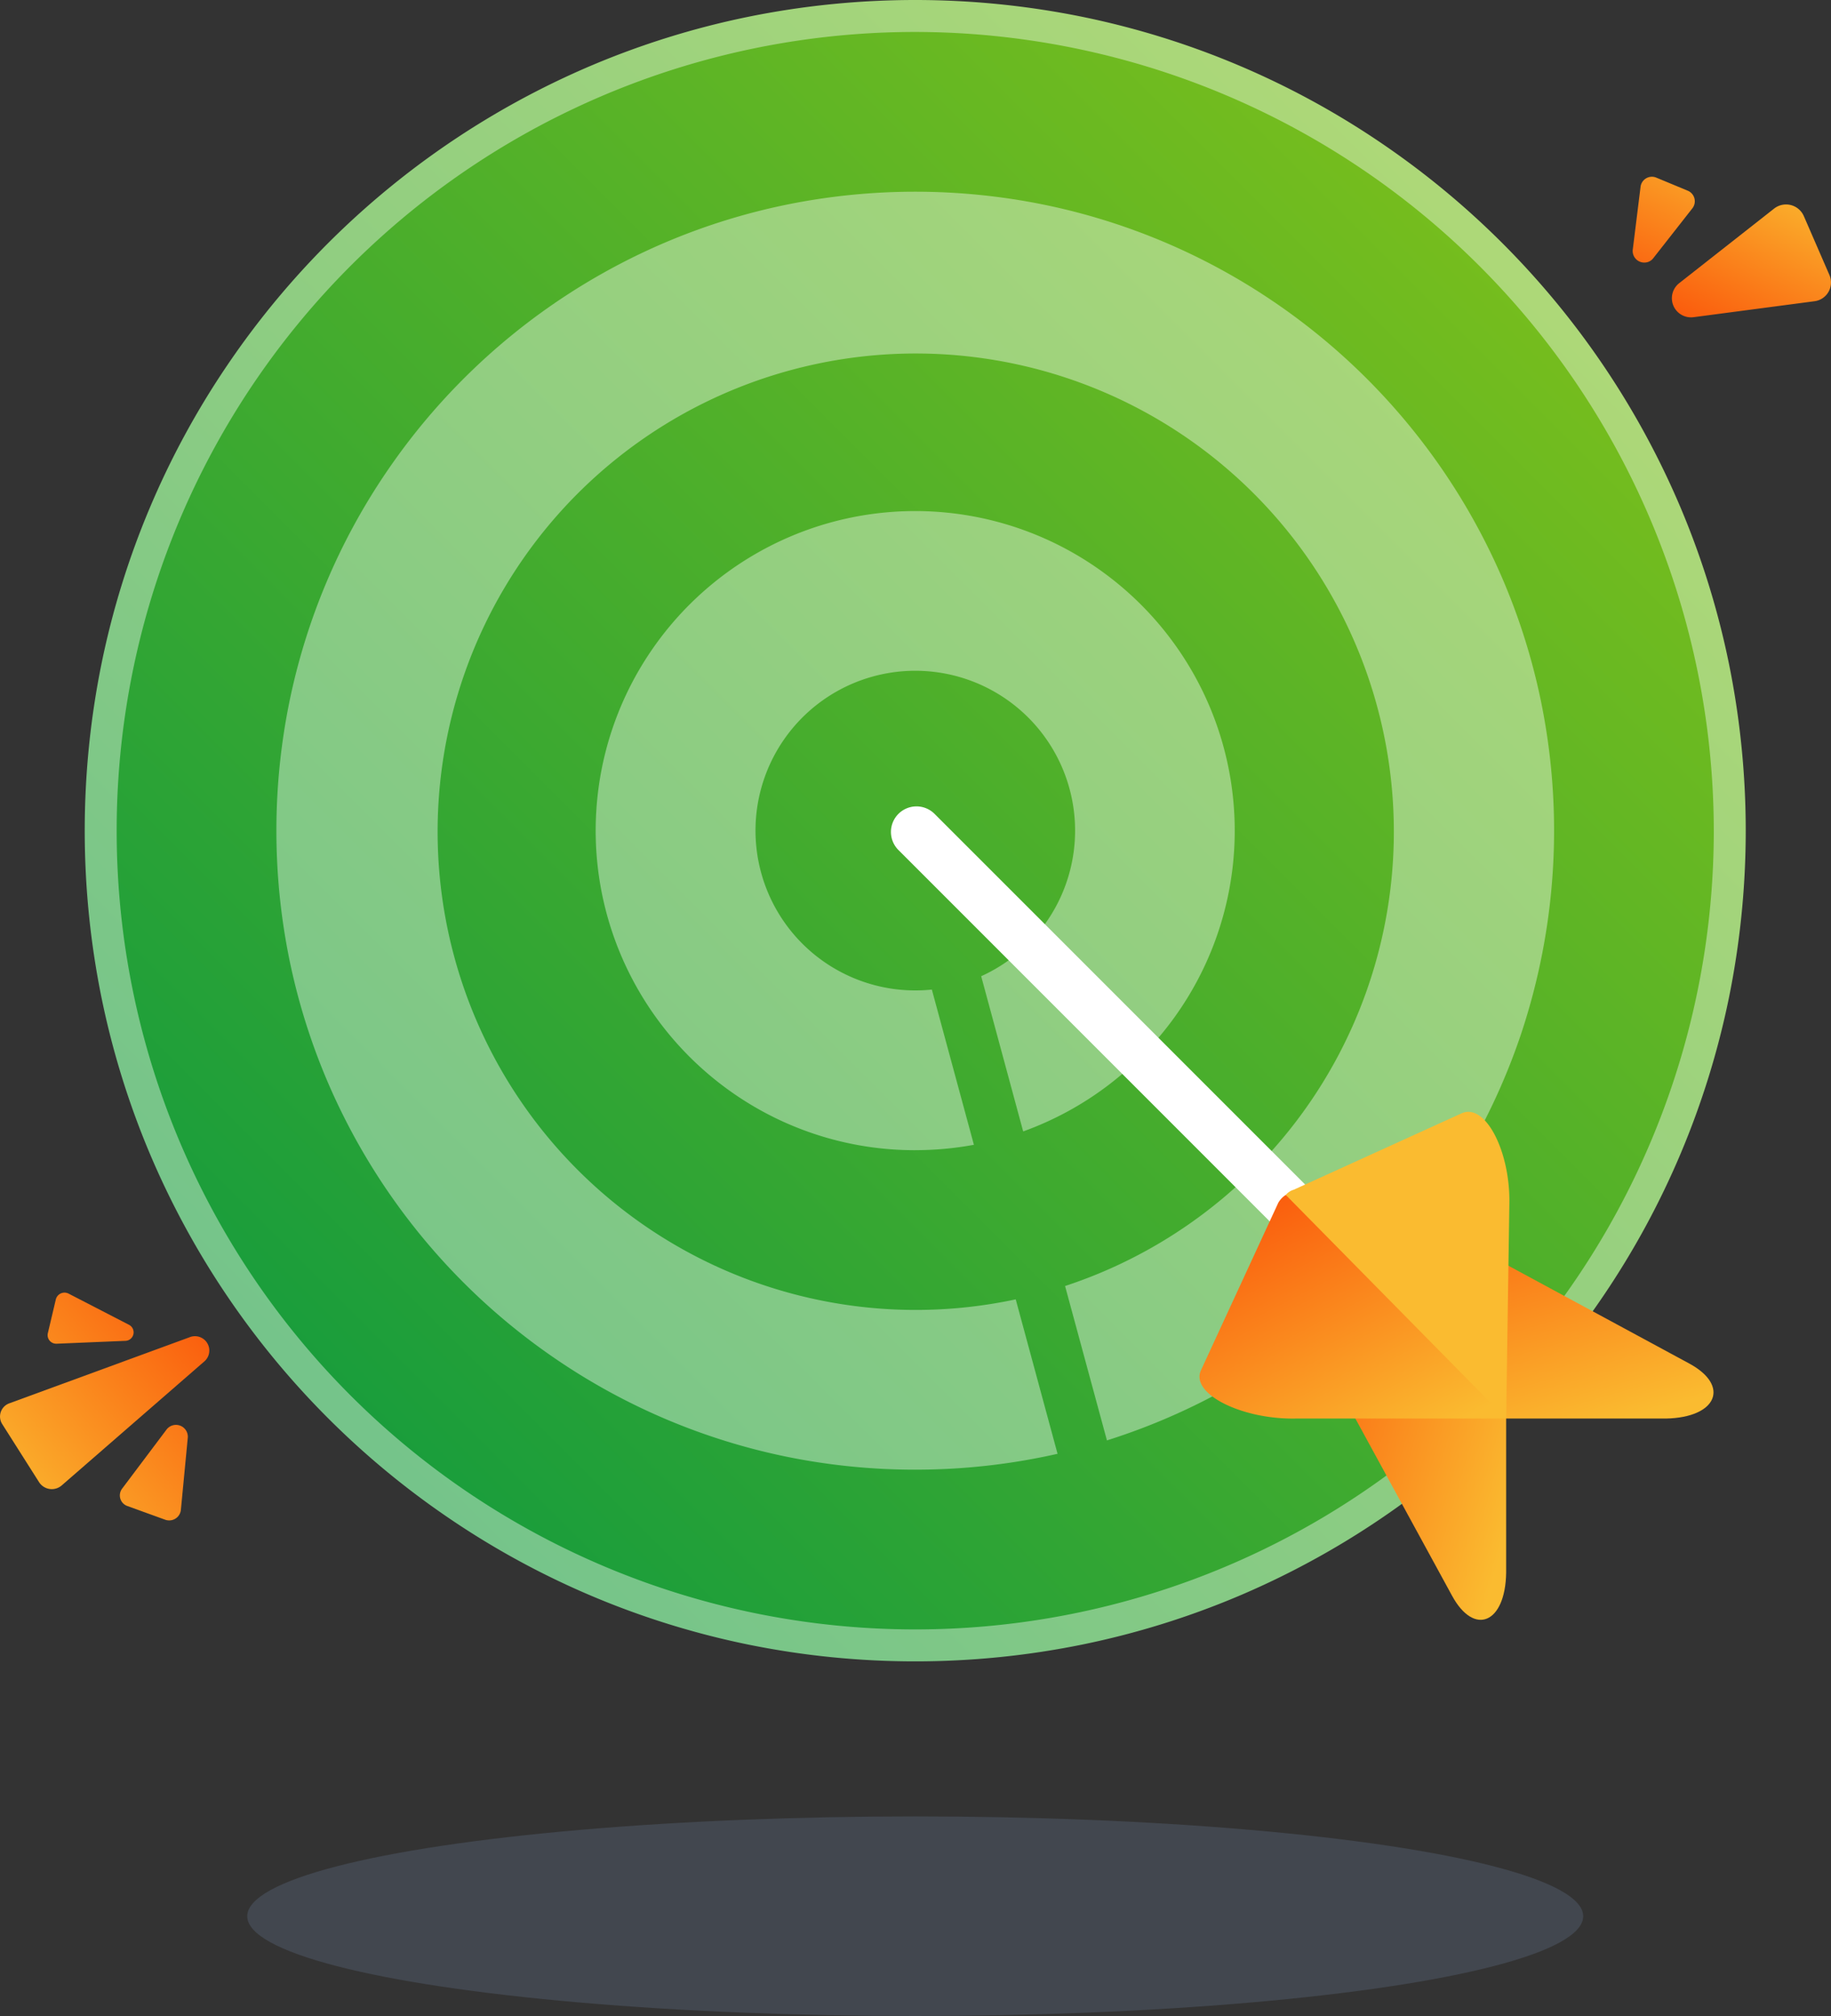 <?xml version="1.0" encoding="UTF-8"?>
<svg xmlns="http://www.w3.org/2000/svg" xmlns:xlink="http://www.w3.org/1999/xlink" width="149.418" height="164.48" viewBox="0 0 149.418 164.48">
  <rect x="0" y="0" width="149.418" height="164.48" fill="#333333" stroke="none"/>
  <defs>
    <linearGradient id="u6dmn242ib" y1="1" x2="1" gradientUnits="objectBoundingBox">
      <stop offset="0" stop-color="#059642"></stop>
      <stop offset="1" stop-color="#8ac417"></stop>
    </linearGradient>
    <linearGradient id="mc9wclbebc" y1="1" x2="1" gradientUnits="objectBoundingBox">
      <stop offset="0" stop-color="#69c08e"></stop>
      <stop offset="1" stop-color="#b9dc74"></stop>
    </linearGradient>
    <linearGradient id="vdjtlf9gca" y1=".229" x2="1" y2=".771" gradientUnits="objectBoundingBox">
      <stop offset="0" stop-color="#fa560b"></stop>
      <stop offset="1" stop-color="#fabb30"></stop>
    </linearGradient>
    <linearGradient id="37pztta3rd" x1=".231" y1="0" x2=".769" y2="1" xlink:href="#vdjtlf9gca"></linearGradient>
    <linearGradient id="nunocmboce" x1=".135" y1="0" x2=".865" y2="1" xlink:href="#vdjtlf9gca"></linearGradient>
    <linearGradient id="v5ohgvqmpf" x1="1" y1=".04" x2="0" y2=".96" xlink:href="#vdjtlf9gca"></linearGradient>
    <linearGradient id="u15h2rlltg" x1=".146" y1="1" x2=".854" y2="0" xlink:href="#vdjtlf9gca"></linearGradient>
  </defs>
  <g data-name="accurate icon" transform="translate(-1.376)">
    <circle data-name="Ellipse 1" cx="66.47" cy="66.47" transform="translate(9.593 1.303)" style="fill:url(#u6dmn242ib)" r="66.47"></circle>
    <path data-name="Ellipse 1 copy" d="M67.773 135.546a68.283 68.283 0 0 1-13.659-1.377 67.394 67.394 0 0 1-24.234-10.2A67.971 67.971 0 0 1 5.326 94.153a67.448 67.448 0 0 1-3.949-12.721 68.436 68.436 0 0 1 0-27.317 67.394 67.394 0 0 1 10.2-24.234A67.975 67.975 0 0 1 41.393 5.326a67.45 67.45 0 0 1 12.721-3.949 68.436 68.436 0 0 1 27.317 0 67.4 67.4 0 0 1 24.234 10.2 67.976 67.976 0 0 1 24.555 29.816 67.438 67.438 0 0 1 3.949 12.722 68.434 68.434 0 0 1 0 27.317 67.4 67.4 0 0 1-10.2 24.234 67.973 67.973 0 0 1-29.816 24.554 67.439 67.439 0 0 1-12.722 3.949 68.283 68.283 0 0 1-13.658 1.377zm0-132.939a65.166 65.166 0 1 0 65.166 65.166A65.24 65.24 0 0 0 67.773 2.607zm0 117.3a52.52 52.52 0 0 1-10.507-1.059A51.848 51.848 0 0 1 38.625 111a52.286 52.286 0 0 1-18.888-22.935A51.871 51.871 0 0 1 16.7 78.28a52.642 52.642 0 0 1 0-21.013 51.847 51.847 0 0 1 7.844-18.641A52.285 52.285 0 0 1 47.48 19.737a51.87 51.87 0 0 1 9.786-3.037 52.642 52.642 0 0 1 21.013 0 51.847 51.847 0 0 1 18.641 7.844 52.285 52.285 0 0 1 18.889 22.936 51.871 51.871 0 0 1 3.038 9.786 52.491 52.491 0 0 1-1.668 27.192 52.244 52.244 0 0 1-33.762 33.06L80 104.922a39.016 39.016 0 1 0-4.026 1.089l3.413 12.6a52.439 52.439 0 0 1-11.614 1.295zm0-26.066A25.945 25.945 0 0 1 53.2 89.388a26.143 26.143 0 0 1-9.444-11.468 26.032 26.032 0 0 1 2.4-24.72 26.143 26.143 0 0 1 11.468-9.444 26.032 26.032 0 0 1 24.72 2.4 26.142 26.142 0 0 1 9.444 11.468 26.042 26.042 0 0 1-2.806 25.3 26.135 26.135 0 0 1-12.4 9.386l-3.427-12.664a13.04 13.04 0 1 0-5.382 1.16 13.245 13.245 0 0 0 1.356-.07L72.561 93.4a26.3 26.3 0 0 1-4.788.439z" transform="translate(8.29)" style="fill:url(#mc9wclbebc)"></path>
    <path data-name="Triangle 1 copy 3" d="M554.754 438.13v12.692c-.06 4.123-2.6 5.21-4.415 1.878l-13-23.816c-1.591-2.914-1.777-7.251-.577-8.886z" transform="translate(-430.469 -322.51)" style="fill:url(#vdjtlf9gca)"></path>
    <path data-name="Triangle 1 copy 4" d="M556.984 436.774h13.033c4.178-.077 5.259-2.677 1.911-4.488l-23.937-12.943c-2.929-1.584-7.32-1.752-8.993-.54z" transform="translate(-432.699 -321.039)" style="fill:url(#37pztta3rd)"></path>
    <path data-name="Rectangle 1 copy" d="M416.009 299.009a2.085 2.085 0 0 1 2.949 0l34.652 34.652a2.085 2.085 0 0 1-2.949 2.949l-34.652-34.652a2.085 2.085 0 0 1 0-2.949z" transform="translate(-341.317 -232.607)" style="fill:#fff"></path>
    <path data-name="Triangle 1 copy 4" d="M519.817 438.246h17.2a77.243 77.243 0 0 0-9.123-11.73 40.739 40.739 0 0 0-8.859-6.516 1.871 1.871 0 0 0-.613.648l-6.306 13.658c-.896 1.941 3.384 4.019 7.701 3.94z" transform="translate(-412.735 -322.511)" style="fill:url(#nunocmboce)"></path>
    <path data-name="Triangle 1 copy 2" d="m557.246 401.559-.261 17.465L539 400.777a1.371 1.371 0 0 1 .651-.423l13.693-6.23c1.946-.887 4.002 3.125 3.902 7.435z" transform="translate(-432.7 -303.288)" style="fill:#fabb30"></path>
    <ellipse data-name="Ellipse 2 copy 2" cx="54.51" cy="8.142" rx="54.51" ry="8.142" transform="translate(21.552 148.196)" style="fill:#7f98be;opacity:.2"></ellipse>
    <path data-name="Shape 3 copy 6" d="m14.835 18.52-3.056-1.107A.916.916 0 0 1 11.336 16l3.625-4.821a.968.968 0 0 1 1.742.631l-.568 5.928a.954.954 0 0 1-.96.845 1 1 0 0 1-.34-.063zM4.572 15.476l-3.019-4.758a1.146 1.146 0 0 1 .6-1.693l14.681-5.38a1.171 1.171 0 0 1 1.237 1.949L6.409 15.732a1.234 1.234 0 0 1-1.837-.257zm.707-12.16L5.934.544A.73.73 0 0 1 6.98.084l4.92 2.539a.693.693 0 0 1-.311 1.311l-5.578.233h-.029a.7.7 0 0 1-.703-.851z" transform="translate(0 105.462)" style="fill:url(#v5ohgvqmpf)"></path>
    <path data-name="Shape 3 copy 6" d="m5.783 6.692 7.763-6.1a1.583 1.583 0 0 1 2.421.617l2.086 4.8a1.54 1.54 0 0 1-1.219 2.146l-9.85 1.3a1.737 1.737 0 0 1-.228.015 1.561 1.561 0 0 1-.973-2.778zM2.008 3.938l.636-5.126a.933.933 0 0 1 1.292-.738l2.551 1.06A.934.934 0 0 1 6.874.571L3.687 4.636A.907.907 0 0 1 2.962 5a.944.944 0 0 1-.954-1.062z" transform="translate(132.61 16.422)" style="fill:url(#u15h2rlltg)"></path>
  </g>
</svg>
